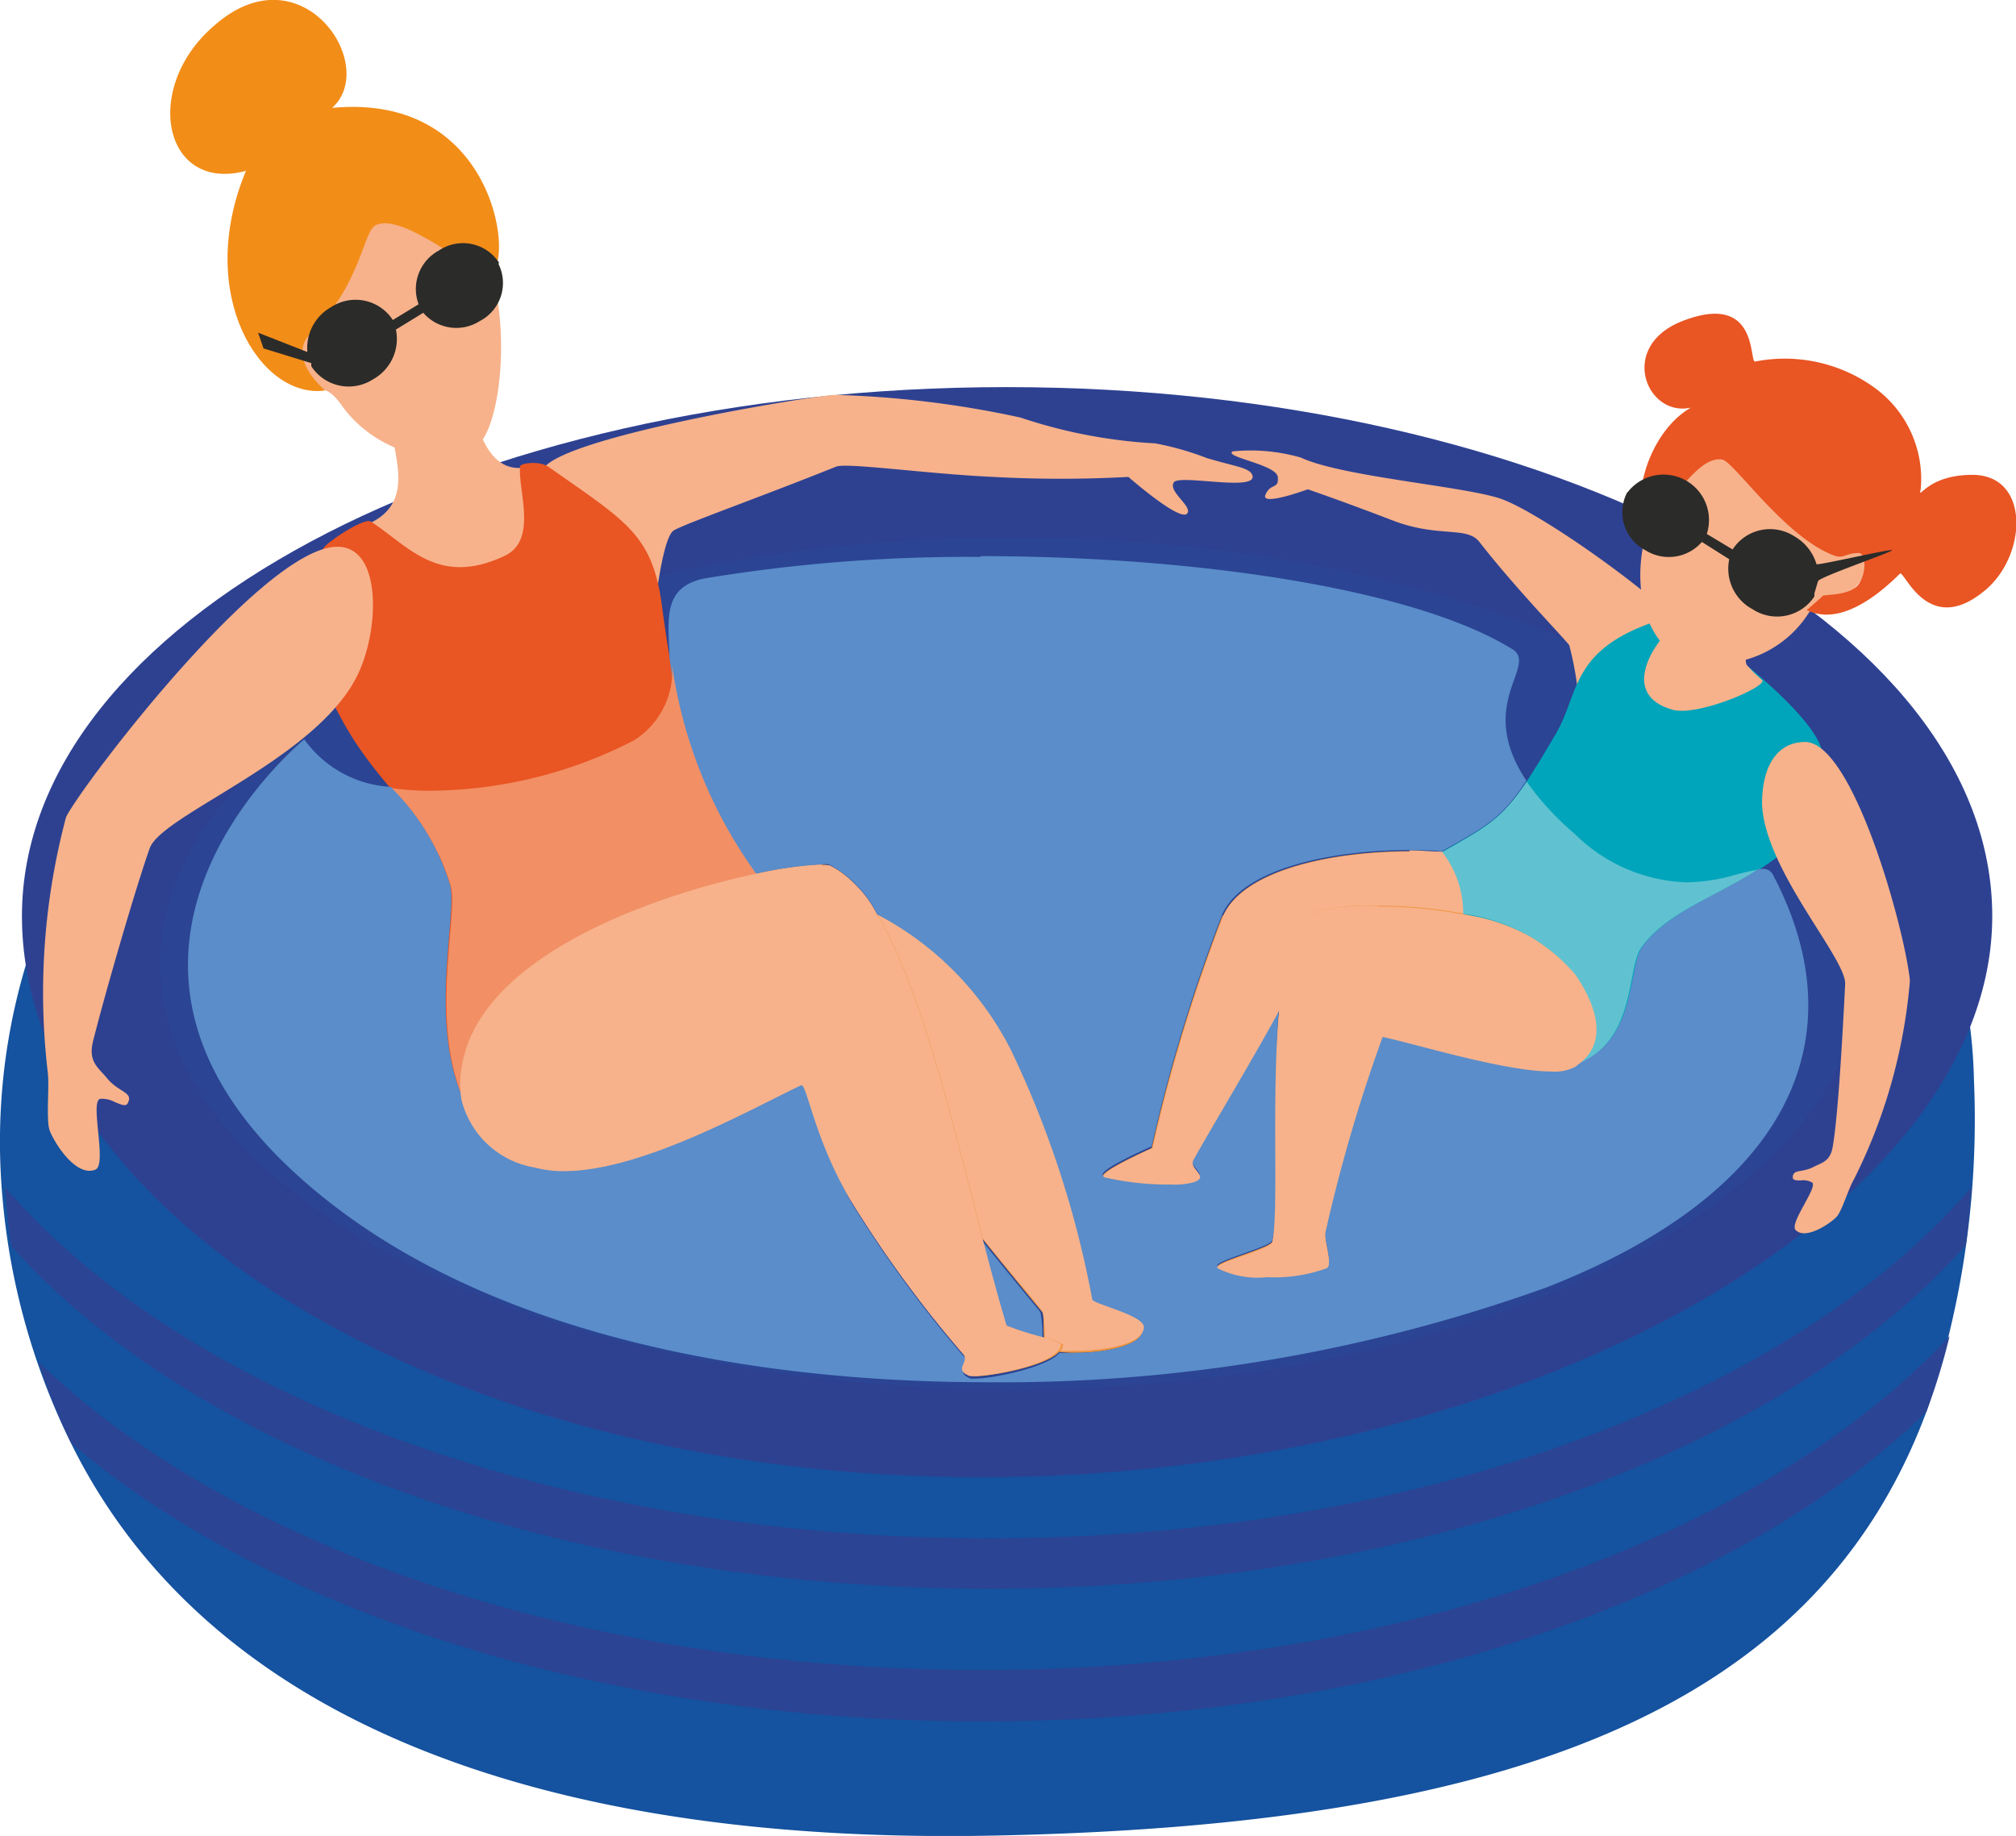 <svg viewBox="0 0 78.11 71.14" xmlns="http://www.w3.org/2000/svg" xmlns:xlink="http://www.w3.org/1999/xlink"><clipPath id="a"><path d="m0 0h78.11v71.14h-78.11z"/></clipPath><g clip-path="url(#a)"><path d="m76.48 41.83a35.13 35.13 0 0 1 -1.84 12.87c-4.29 11.53-16.12 16.06-36.33 16.43-17.18.31-30.2-4.37-35.55-15.19a26.67 26.67 0 0 1 -2.66-9.49c-1.52-16.66 14.2-31.21 38.21-31.21 21.08 0 37.87 11.91 38.17 26.59" fill="#15529f"/><path d="m77.19 35.5c0 11.35-18.09 21.74-39.19 21.74s-37.15-10.39-37.15-21.74 17.09-20.5 38.15-20.5 38.19 9.16 38.19 20.5" fill="#2e4191"/><g fill="#2b4493"><path d="m72.21 37.33c0 9.11-14.8 16.5-33 16.5s-33-7.39-33-16.5 14.79-16.5 33-16.5 33.05 7.39 33.05 16.5"/><path d="m76.39 46c-.06.77-.13 1.51-.22 2.24-7 7.9-21.33 13.32-37.86 13.32s-30.86-5.38-37.87-13.28c-.11-.74-.19-1.5-.25-2.28 6.91 8.06 21.39 13.61 38.12 13.61s31.15-5.53 38.08-13.61"/><path d="m75.53 51.8a25.16 25.16 0 0 1 -.89 2.9c-7.37 7.19-21 12-36.62 12-14.69 0-27.64-4.28-35.26-10.78a23.27 23.27 0 0 1 -1.27-3.15c7.39 7.15 21 11.94 36.53 11.94 16.26 0 30.39-5.24 37.51-12.93"/></g><path d="m39.11 40.79c-3.11-5.79-7.21-6.21-9.82-6.68 0 0-9.78 2.84-9.78 4.93 0 3.39 5 2.56 8.88 1.73 2.27-.49 4.11-1 4.22-.6.53 1.93 6.63 9.3 7.76 10.66.12.13 0 .92.14 1.35s3.78.33 3.78-.68c0-.46-2-.9-2-1.07a38.76 38.76 0 0 0 -3.14-9.64" fill="#ec9441"/><path d="m21.05 18.08c-.19-.37-1.9 1.19-2.7-2.12-.74.15-3.12 1-3.12 1 .12 1 .75 2.66-1.06 3.38-1.19.48 3.32 2.69 4.58 2.16 3.42-1.44 2.8-3.41 2.3-4.41" fill="#f7b28b"/><path d="m16.81 7.48c-1.45-.62-4.31.61-5.07 2.13a4.29 4.29 0 0 0 -.16 2.77c.12.53-1.2.62-.34 1.89s1.2.28 2 1.44c1.26 1.77 3.71 2.49 5.2 1.59 1.26-.76 1.83-8.32-1.67-9.82" fill="#f7b28b"/><path d="m12.87 4.18c1.84-1.66-1.2-6.18-4.58-3.18-2.81 2.42-1.94 6.48 1.24 5.62-2 4.8.58 8.87 3.07 8.51 0 0-1.54-1.27-.55-2.22 2-1.94 2-4 2.54-4.2 1.09-.44 3.57 1.8 4.35 1.85 1 .06.48-7-6.07-6.38" fill="#f28d18"/><path d="m19.35 10.2a1.67 1.67 0 0 0 -2.35-.49 1.69 1.69 0 0 0 -.78 2.08l-1 .61a1.72 1.72 0 0 0 -2.39-.5 1.81 1.81 0 0 0 -.92 1.74l-1.91-.75.21.61 1.85.57v.12a1.73 1.73 0 0 0 2.39.51 1.79 1.79 0 0 0 .89-1.93l1.06-.65a1.69 1.69 0 0 0 2.19.32 1.66 1.66 0 0 0 .71-2.24" fill="#2b2b2a"/><path d="m25.3 24.15s.32-3.32.81-3.6 3.25-1.25 6.29-2.47c.41-.16 3.49.28 6.09.4a48.14 48.14 0 0 0 5.23 0s2.28 2 2.31 1.32c0-.29-.76-.79-.55-1.11s3.18.36 3.05-.25c-.08-.32-.64-.35-1.77-.69a11.36 11.36 0 0 0 -2-.57 19.68 19.68 0 0 1 -5.22-1 38.61 38.61 0 0 0 -7.22-.88c-1 .07-9.41 1.44-11.06 2.65s4 6.21 4 6.21" fill="#f7b28b"/><path d="m29.48 34.2s-1.21 1.09-1.14 1.19c-4.11.36-14.12 3.68-8.69 9.43-3.79-2.84-1.85-9-2.23-10.48-.74-2.88-2.76-3.6-4.42-6.92a5 5 0 0 0 -.47-6.14c-.1-.11 1.56-1.25 1.84-1.07 1.46.95 2.6 2.53 5.16 1.34 1.32-.6.54-2.52.62-3.47 0-.14.75-.23 1.09 0 2.94 2.08 4 2.58 4.39 5.26.67 5.12 1.56 7.91 3.85 10.9" fill="#e95523"/><path d="m41.16 52.14c0-.12-2.14-.66-2.18-.78-1.77-5.82-3.59-16.43-6.84-17.82-.81-.35-13.51 1.9-14.27 7.94-.17 1.31.35 3.07 2.88 3.76 3 .83 8.31-2.25 10.33-3.19.23-.11.48 2 1.91 4.43a46.27 46.27 0 0 0 4.39 6c.23.3-.4.58.24.83.31.12 3.54-.41 3.54-1.19" fill="#f49942"/><path d="m2.56 31.66a26.44 26.44 0 0 0 -.71 9.89c.07.52-.07 1.83.07 2.24s1 1.85 1.78 1.53c.46-.2-.23-2.64.18-2.74a1 1 0 0 1 .56.12c.23.09.43.19.5.06.26-.45-.35-.42-.81-1-.32-.39-.7-.61-.54-1.35.41-1.67 1.64-5.93 2.21-7.54.47-1.32 6.56-3.48 8.09-6.79.8-1.72.89-4.75-.7-4.89-2.83-.26-10.08 9.32-10.63 10.47" fill="#f7b28b"/><path d="m47.4 35.46c1.47-3.19 11.34-2.88 11.56-1.41.55 3.8-8.31 2.64-8.56 3.37-.39 1.16-3.23 5.81-4.18 7.52-.2.36.69.66 0 .88a9.89 9.89 0 0 1 -3.46-.19c-.36-.17 1.86-1.14 1.86-1.14a63.86 63.86 0 0 1 2.74-9" fill="#ec9441"/><path d="m61.2 27.65a12.46 12.46 0 0 0 -.4-2.65c-.24-.32-2.07-2.19-3.48-4-.48-.62-1.55-.16-3.3-.81-2-.77-3.35-1.23-3.35-1.23s-1.84.68-1.64.21.52-.19.48-.68-2.11-.78-1.75-1a7.05 7.05 0 0 1 2.64.24c1.56.73 6.12 1.09 7.67 1.57s6.75 4.2 7.49 5.45-4.36 2.95-4.36 2.95" fill="#f7b28b"/><path d="m70.57 29.42a3.51 3.51 0 0 0 -1.29 2.24 4.79 4.79 0 0 0 0 1.21c-2 1.71-4.34 2.16-5.62 3.84-.66.86-.06 4.3-3.41 4.75 3.36-1.76-.94-4.63-3.53-6a3.71 3.71 0 0 0 -.84-2.46c2.33-1.33 2.52-1.36 4.38-4.53 1-1.67.5-3.46 4.5-4.58.69-.08 6.3 4.25 5.81 5.51" fill="#00a5bb"/><path d="m65.4 23.53c.21.11 2.49 1.08 2.49 1.08s-.38.94-.2 1.17a6.18 6.18 0 0 0 .58.57c.26.23-2.49 1.43-3.47 1.15-1.75-.5-1-2-.51-2.64a6.45 6.45 0 0 1 1.11-1.33" fill="#f7b28b"/><path d="m66.15 17.44a3.85 3.85 0 0 1 4.74.58 4.55 4.55 0 0 1 .79 2.74c0 .49 1.75-.06.54 1.58-1.35 1.84-1.45.35-2.16 1.44a4.23 4.23 0 0 1 -4.7 1.78c-2.55-.81-2.5-6.17.79-8.12" fill="#f7b28b"/><path d="m65.53 15.79c-1.71.41-2.87-2.34-.37-3.34 3-1.18 2.6 1.59 2.84 1.56a5.93 5.93 0 0 1 4.61 1 4.37 4.37 0 0 1 1.81 3.93c-.11.54.17-.54 2-.54 2.23 0 2.13 3.08.52 4.45-2.25 1.91-3.16-.79-3.33-.62-1 1-2.41 2-3.61 1.41 0 0 .58-.49.62-.55s1 0 1.35-.4.35-1.25.05-1.26c-.56 0-.56.25-1 .08-1.87-.72-3.84-3.61-4.28-3.7-1-.19-2 1.91-2.73 2.09-.88.24-.41-3 1.51-4.11" fill="#e95523"/><path d="m63.05 19.09a1.76 1.76 0 0 1 3.08 1.6l1 .6a1.73 1.73 0 0 1 2.39-.51 1.85 1.85 0 0 1 .86 1.08c0 .07 2.92-.61 2.93-.54s-2.85 1.05-2.87 1.2l-.14.47v.12a1.73 1.73 0 0 1 -2.39.5 1.78 1.78 0 0 1 -.91-1.94l-1.06-.67a1.7 1.7 0 0 1 -2.19.32 1.66 1.66 0 0 1 -.7-2.25" fill="#2b2b2a"/><path d="m50.77 35.4c.5-.37 8-.93 10.27 2.35.54.78 1.53 2.53 0 3.57-1.05.7-5.91-.82-7.46-1.16a61.89 61.89 0 0 0 -2.22 7.59c-.05.36.29 1.24.06 1.36-.81.46-3.82.49-4.24 0-.18-.2 2-.73 2.12-1 .49-1.69-.6-11.19 1.48-12.7" fill="#f49942"/><path d="m74 38a21 21 0 0 1 -2.17 7.7c-.2.33-.46 1.22-.67 1.45s-1.19.92-1.59.51c-.25-.26.88-1.67.64-1.84a.7.7 0 0 0 -.44-.08c-.16 0-.29 0-.31-.1 0-.36.35-.18.82-.43.31-.16.62-.21.72-.73.23-1.2.43-5.13.49-6.34.06-1-3.13-4.43-3.22-7 0-1.34.51-2.37 1.65-2.39 1.87-.04 3.88 7.25 4.08 9.25" fill="#f7b28b"/><path d="m38 21.58a62.44 62.44 0 0 0 -10.62.82c-1.75.3-1.48 1.63-1.44 3.07a18.16 18.16 0 0 0 3.28 8.4 14.8 14.8 0 0 1 2.6-.37.76.76 0 0 1 .31 0 4.42 4.42 0 0 1 1.87 1.94 12.08 12.08 0 0 1 5.14 5.35 38.76 38.76 0 0 1 3.14 9.64c0 .17 2 .61 2 1.07 0 .65-1.49.92-2.6.92a5.73 5.73 0 0 1 -.63 0c-.49.58-2.62 1-3.27 1h-.17c-.64-.25 0-.53-.24-.83a46.27 46.27 0 0 1 -4.39-6c-1.38-2.5-1.66-4.59-1.88-4.59-1.79.83-6.13 3.33-9.19 3.33a4.14 4.14 0 0 1 -1.14-.14 3.51 3.51 0 0 1 -2.85-2.67c-1.31-3.06-.19-7.07-.48-8.23a9.11 9.11 0 0 0 -2.29-3.8 4.41 4.41 0 0 1 -3.36-1.84s-10.79 8.77 1.02 17.97c6.41 5 16 6.94 25.44 6.94a62.36 62.36 0 0 0 21.66-3.67c9.32-3.64 12.16-9.59 8.78-16a.42.42 0 0 0 -.42-.22h-.14c-1.7 1.09-3.45 1.64-4.49 3-.59.77-.17 3.61-2.48 4.51l-.13.1a1.72 1.72 0 0 1 -.92.18c-1.8 0-5.27-1.07-6.54-1.34a62.24 62.24 0 0 0 -2.22 7.59c-.05.36.29 1.24.06 1.36a5.7 5.7 0 0 1 -2.31.36 3.35 3.35 0 0 1 -1.93-.36c-.18-.2 2-.73 2.12-1 .32-1.11 0-5.59.26-9-1 1.88-2.65 4.58-3.33 5.8-.2.36.69.66 0 .88a3 3 0 0 1 -.89.09 10.79 10.79 0 0 1 -2.57-.28c-.36-.17 1.86-1.14 1.86-1.14a63.86 63.86 0 0 1 2.74-9c.82-1.79 4.29-2.48 7.22-2.48.44 0 .87 0 1.28.05 1.77-1 2.31-1.27 3.28-2.74-2-3 .49-4.46-.55-5.1-3.86-2.38-12.46-3.6-20.6-3.6m0 26.41c.32 1.22.63 2.37.93 3.37a10.49 10.49 0 0 0 1.47.51 4.64 4.64 0 0 0 -.08-1c-.36-.44-1.26-1.52-2.32-2.84" fill="#5a8dca"/><path d="m34 35.44c1.7 2.85 2.94 8.16 4.08 12.55 1.06 1.32 2 2.4 2.32 2.84a4.58 4.58 0 0 1 .08 1 2.58 2.58 0 0 1 .71.27.42.42 0 0 1 -.1.24 5.73 5.73 0 0 0 .63 0c1.11 0 2.6-.27 2.6-.92 0-.46-2-.9-2-1.07a38.76 38.76 0 0 0 -3.14-9.64 12.08 12.08 0 0 0 -5.18-5.27" fill="#f7b28b"/><path d="m26 25.47a3.16 3.16 0 0 1 -1.46 3.23 17.47 17.47 0 0 1 -7.84 1.94 10.58 10.58 0 0 1 -1.52-.1 9.11 9.11 0 0 1 2.29 3.8c.29 1.16-.83 5.17.48 8.23a3.66 3.66 0 0 1 0-1.09c.55-4.37 7.34-6.75 11.36-7.61a18.16 18.16 0 0 1 -3.31-8.4" fill="#f28f65"/><path d="m31.83 33.5a14.8 14.8 0 0 0 -2.6.37c-4 .86-10.81 3.24-11.36 7.61a3.66 3.66 0 0 0 0 1.09 3.51 3.51 0 0 0 2.85 2.67 4.14 4.14 0 0 0 1.14.14c3.06 0 7.4-2.5 9.19-3.33.22 0 .5 2.05 1.89 4.44a46.27 46.27 0 0 0 4.39 6c.23.3-.4.58.24.83h.17c.65 0 2.78-.38 3.27-1a.42.42 0 0 0 .1-.24 2.58 2.58 0 0 0 -.71-.27 10.49 10.49 0 0 1 -1.4-.45c-.3-1-.61-2.15-.93-3.37-1.14-4.39-2.38-9.7-4.08-12.55a4.42 4.42 0 0 0 -1.83-1.9.76.76 0 0 0 -.31 0" fill="#f7b28b"/><path d="m54.61 33c-2.92 0-6.39.69-7.21 2.48a63.86 63.86 0 0 0 -2.74 9s-2.22 1-1.87 1.14a11 11 0 0 0 2.58.28 2.84 2.84 0 0 0 .88-.09c.66-.22-.23-.52 0-.88.68-1.22 2.31-3.92 3.33-5.8.16-1.76.5-3.23 1.22-3.74a7.85 7.85 0 0 1 2.61-.29 17.28 17.28 0 0 1 3.33.31 3.82 3.82 0 0 0 -.84-2.41c-.41 0-.84-.05-1.29-.05" fill="#f7b28b"/><path d="m59.16 30.28c-1 1.47-1.51 1.73-3.28 2.74a3.82 3.82 0 0 1 .81 2.39 6.74 6.74 0 0 1 4.31 2.34c.52.75 1.48 2.43.12 3.47 2.31-.91 1.89-3.74 2.48-4.52 1-1.36 2.79-1.91 4.49-3a10 10 0 0 0 -1 .24 7.21 7.21 0 0 1 -1.75.25 6.46 6.46 0 0 1 -4.34-1.89 10.73 10.73 0 0 1 -1.84-2" fill="#60c2d0"/><path d="m53.38 35.11a7.85 7.85 0 0 0 -2.61.29c-.72.51-1.06 2-1.21 3.74-.31 3.37 0 7.85-.27 9-.08.28-2.3.81-2.12 1a3.46 3.46 0 0 0 1.93.35 5.91 5.91 0 0 0 2.31-.35c.23-.13-.11-1-.06-1.37a62.24 62.24 0 0 1 2.22-7.59c1.27.27 4.74 1.34 6.54 1.34a1.72 1.72 0 0 0 .92-.18l.13-.1c1.36-1 .4-2.71-.12-3.47a6.74 6.74 0 0 0 -4.33-2.33 17.28 17.28 0 0 0 -3.33-.31" fill="#f7b28b"/></g></svg>